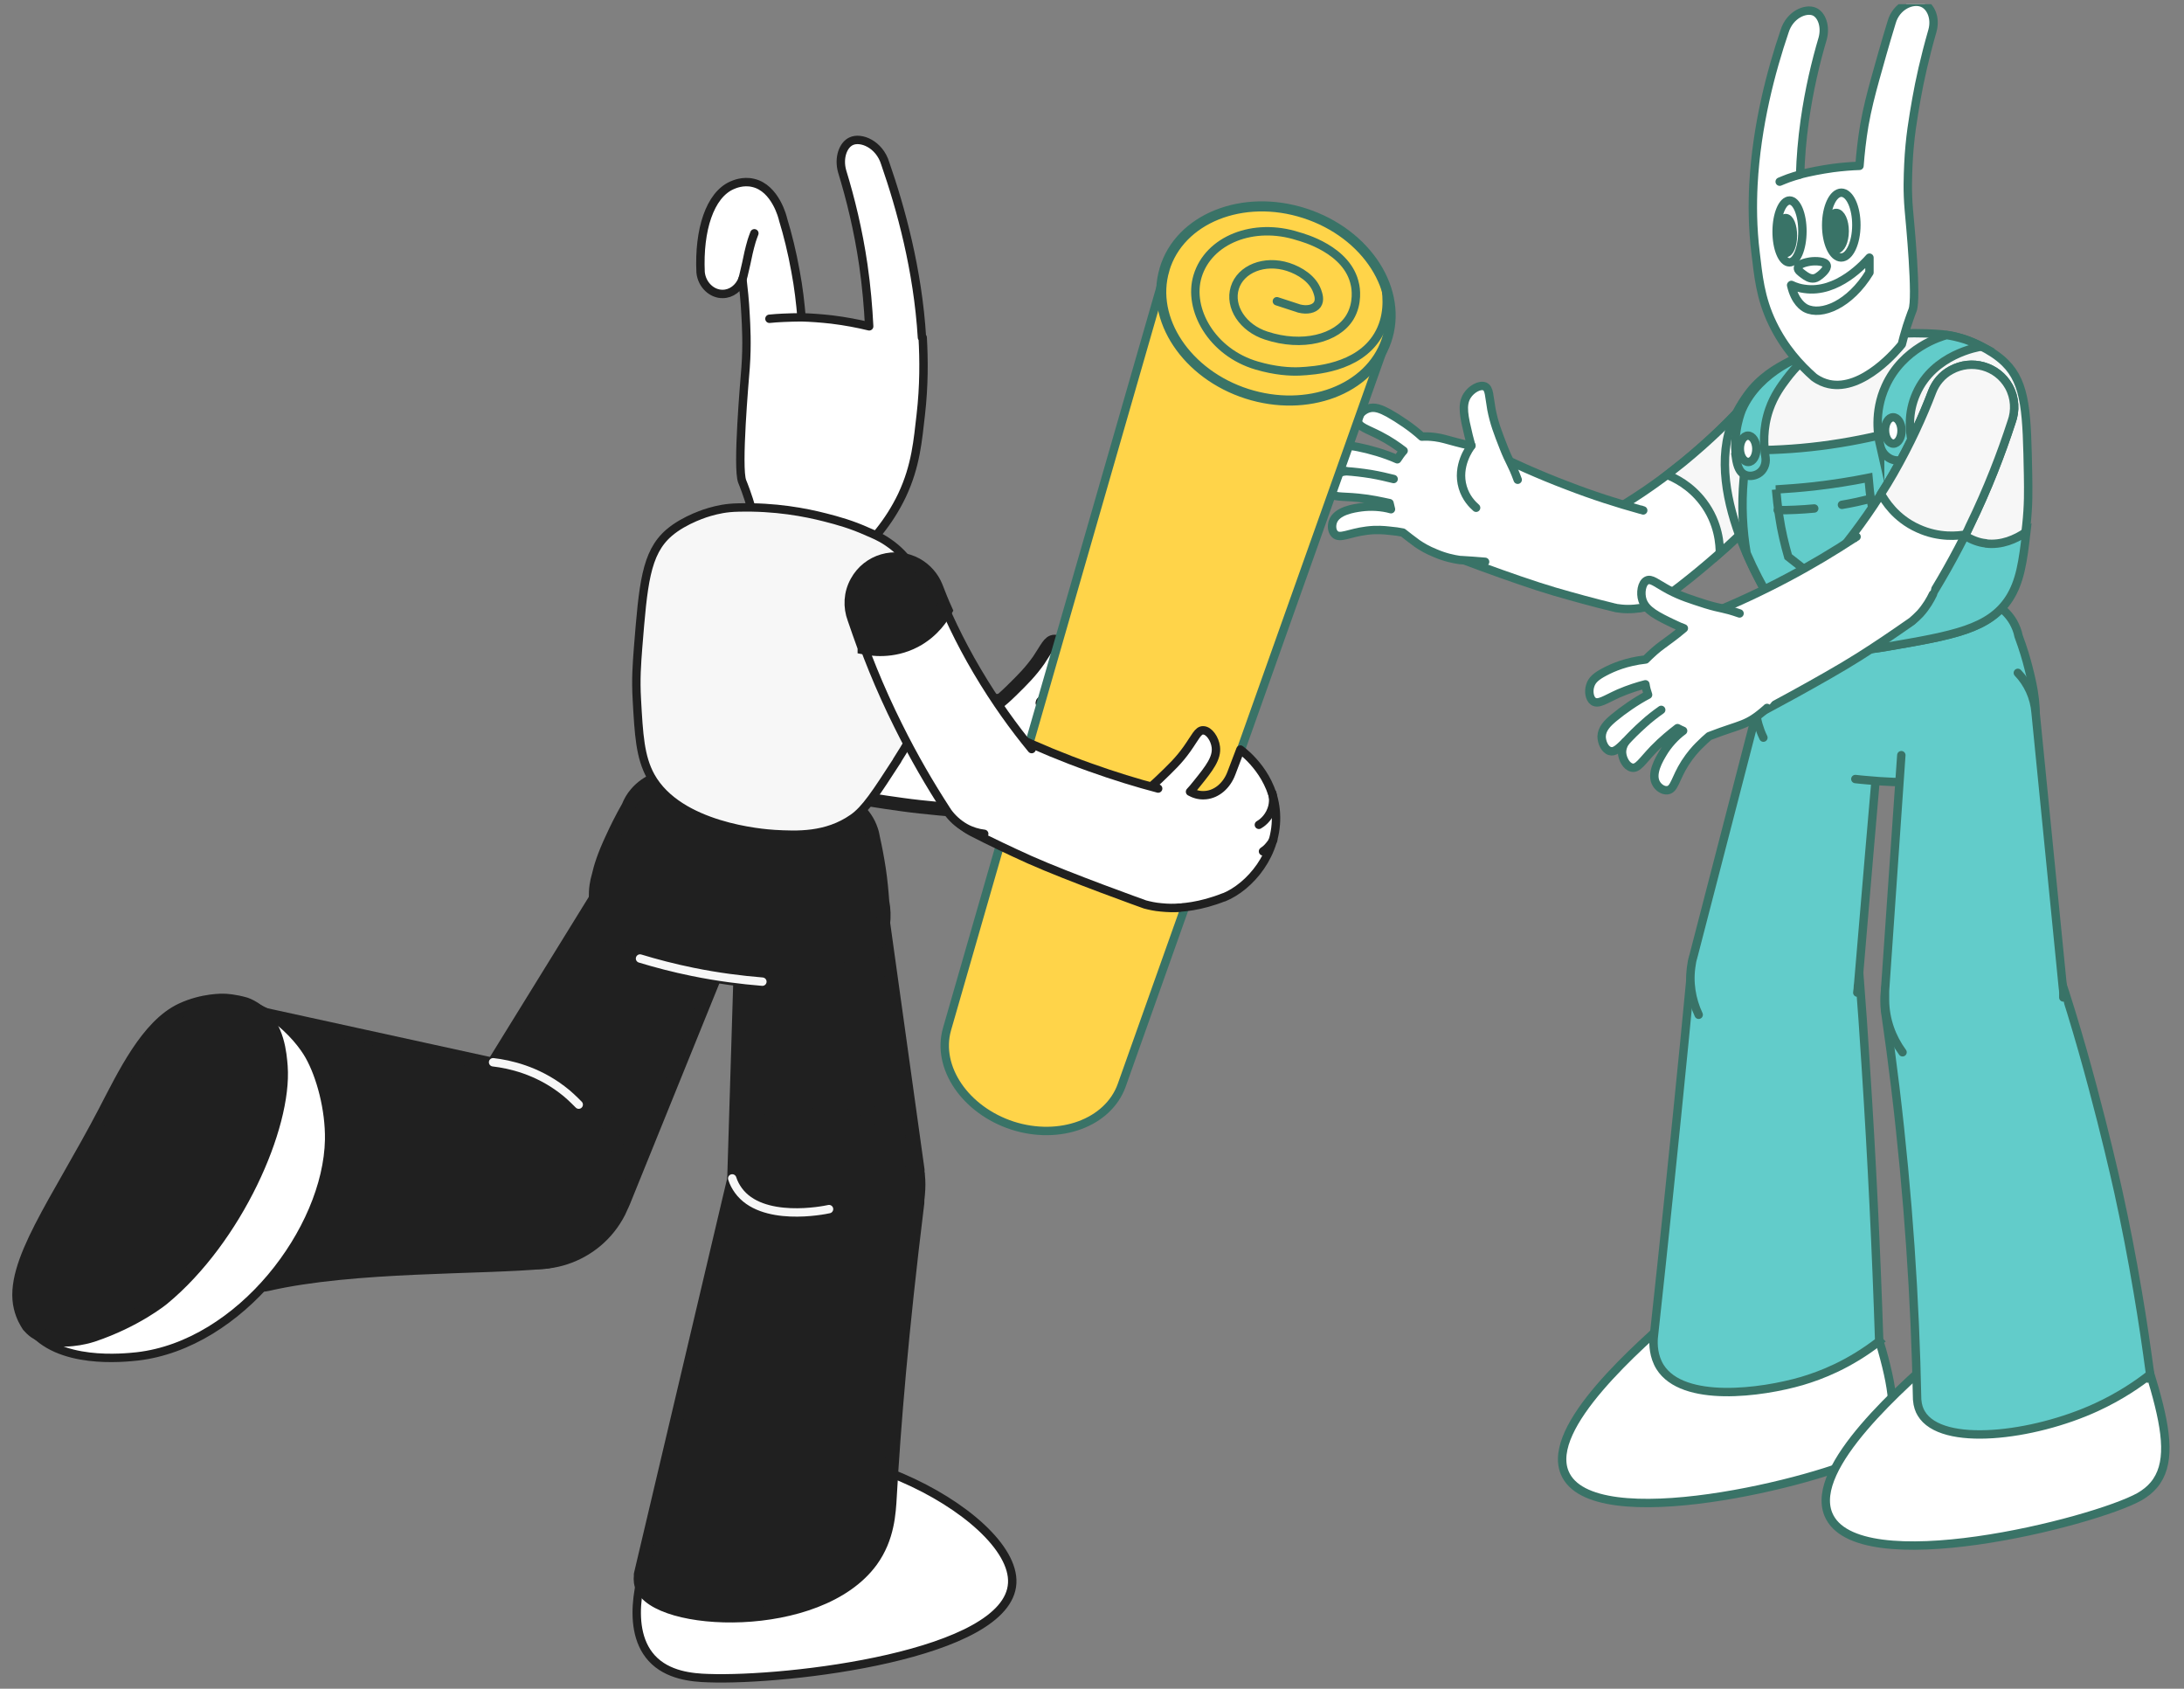 <svg width="260" height="201" viewBox="0 0 260 201" fill="none" xmlns="http://www.w3.org/2000/svg">
<rect x="0" y="0" width="260" height="201" fill="#808080" stroke="none"/>
<g clip-path="url(#clip0_3328_3603)">
<path d="M84.708 175.188C79.756 178.29 77.41 184.435 77.265 184.812C76.773 186.116 74.051 193.478 77.584 197.362C79.466 199.42 82.391 199.681 84.302 199.739C93.685 200.087 120.038 197.014 120.501 188.435C120.965 180.116 96.784 167.623 84.708 175.159V175.188Z" fill="white" stroke="#202020" stroke-miterlimit="10"/>
<path d="M54.33 133.739C54.445 133.536 54.561 133.333 54.706 133.159C60.672 123.507 66.637 113.855 72.574 104.232C74.717 100.58 79.379 99.188 83.202 101.13C87.082 103.101 88.704 107.768 86.909 111.681C82.652 122.174 78.395 132.667 74.167 143.159C74.167 143.217 74.109 143.275 74.08 143.333C74.051 143.42 74.022 143.507 73.964 143.594C73.877 143.797 73.79 144 73.674 144.232C70.923 149.652 64.292 151.826 58.876 149.072C53.461 146.319 51.289 139.681 54.04 134.261C54.127 134.087 54.214 133.942 54.301 133.768L54.33 133.739Z" fill="#202020"/>
<path d="M85.142 116.145C81.493 125.159 77.845 134.145 74.196 143.159C74.196 143.217 74.138 143.275 74.109 143.333C74.08 143.42 74.051 143.507 73.993 143.594C73.906 143.797 73.819 144 73.703 144.232C70.952 149.652 64.321 151.826 58.905 149.072C53.49 146.319 51.318 139.681 54.069 134.261C54.156 134.087 54.243 133.942 54.33 133.768C54.446 133.565 54.561 133.362 54.706 133.188C60.672 123.536 66.637 113.884 72.574 104.261C73.559 102.609 75.036 101.42 76.715 100.783" fill="#202020"/>
<path d="M85.142 116.145C81.493 125.159 77.845 134.145 74.196 143.159C74.196 143.217 74.138 143.275 74.109 143.333C74.08 143.42 74.051 143.507 73.993 143.594C73.906 143.797 73.819 144 73.703 144.232C70.952 149.652 64.321 151.826 58.905 149.072C53.49 146.319 51.318 139.681 54.069 134.261C54.156 134.087 54.243 133.942 54.33 133.768C54.446 133.565 54.561 133.362 54.706 133.188C60.672 123.536 66.637 113.884 72.574 104.261C73.559 102.609 75.036 101.42 76.715 100.783" stroke="#202020" stroke-width="1.6" stroke-miterlimit="10" stroke-linecap="round"/>
<path d="M28.874 120.174C36.606 121.855 66.956 128.493 67.043 128.522C67.072 128.522 67.1 128.522 67.158 128.551C67.245 128.551 67.332 128.609 67.419 128.638C71.415 130.928 73.877 135.101 73.674 139.449C73.443 144.87 69.128 149.478 65.044 150.203C57.37 150.957 42.138 150.493 31.828 152.87C31.046 153.044 30.438 152.928 29.917 152.667C24.299 149.623 28.324 123.681 28.874 120.174Z" fill="#202020" stroke="#202020" stroke-width="1.6" stroke-miterlimit="10"/>
<path d="M94.785 91.536C94.785 91.536 94.756 91.507 94.728 91.478C94.669 91.42 94.641 91.362 94.583 91.304C92.324 88.696 89.978 85.652 87.661 82.174C84.794 77.913 82.565 73.855 80.769 70.203C80.074 68.899 79.929 67.304 80.508 65.826C81.551 63.13 84.592 61.797 87.285 62.841C88.443 63.304 89.37 64.145 89.949 65.159C91.484 67.971 93.511 71.159 96.118 74.522C98.753 77.913 101.388 80.667 103.763 82.87C105.5 84.58 106.166 87.217 105.24 89.623C103.994 92.841 100.375 94.435 97.16 93.159C96.233 92.783 95.422 92.232 94.785 91.536Z" fill="white" stroke="#202020" stroke-width="1.6" stroke-miterlimit="10"/>
<path d="M80.769 70.232C81.001 70.724 81.261 71.246 81.522 71.768C82.13 71.043 83.578 69.449 86.069 68.55C88.559 67.652 90.702 67.913 91.629 68.087C91.252 67.478 90.963 66.956 90.731 66.608C90.442 66.116 90.181 65.652 89.92 65.188C89.341 64.174 88.443 63.333 87.256 62.869C84.563 61.826 81.522 63.159 80.48 65.855C79.9 67.333 80.045 68.927 80.74 70.232H80.769Z" fill="#202020" stroke="#202020" stroke-width="1.6" stroke-miterlimit="10"/>
<path d="M107.412 95.826C104.834 95.478 102.373 95.072 99.998 94.638C99.911 94.638 99.651 94.58 99.651 94.58C96.639 93.913 94.525 91.13 94.786 87.971C95.075 84.522 98.087 81.971 101.504 82.261C101.591 82.261 101.707 82.261 101.794 82.29H101.852C104.748 82.725 107.904 83.072 111.292 83.275C115.115 83.507 118.648 83.478 121.892 83.333C121.978 83.333 122.558 83.333 122.789 83.333C126.554 83.652 129.392 86.957 129.073 90.725C128.784 94.348 125.685 97.101 122.094 97.043C122.094 97.043 112.567 96.522 107.412 95.797V95.826Z" fill="white"/>
<path d="M101.504 82.232C101.591 82.232 101.707 82.232 101.794 82.261H101.852C104.748 82.696 107.904 83.043 111.293 83.246C115.115 83.478 118.648 83.449 121.892 83.304C121.978 83.304 122.558 83.304 122.789 83.304C126.554 83.623 129.392 86.928 129.074 90.696C128.784 94.319 125.685 97.073 122.094 97.014C122.094 97.014 112.567 96.493 107.412 95.768C104.835 95.42 102.373 95.014 99.998 94.58C99.912 94.58 99.651 94.522 99.651 94.522C99.246 94.406 98.782 94.261 98.319 94.058C97.276 93.623 96.494 93.043 95.944 92.551" stroke="#202020" stroke-width="1.6" stroke-miterlimit="10" stroke-linecap="round"/>
<path d="M131.564 98.493C130.521 97.884 129.624 97.536 129.131 97.362C128.436 97.13 127.857 96.986 127.452 96.87C127.133 96.957 126.815 97.043 126.467 97.102C126.062 97.188 125.685 97.275 125.309 97.362C124.614 97.478 123.803 97.565 122.847 97.536C121.573 97.507 120.472 97.275 119.662 97.043C119.633 97.043 119.575 97.043 119.546 97.014C119.546 97.014 119.546 97.014 119.517 97.014C116.621 96.116 114.565 93.362 114.71 90.174C114.71 89.478 114.854 88.812 115.086 88.203C115.434 87.159 116.042 86.377 117.229 85.13C118.764 83.565 118.967 83.652 120.444 82.203C121.834 80.841 122.731 79.942 123.716 78.551C124.672 77.13 124.961 76.319 125.598 76.319C126.293 76.319 127.017 77.304 127.133 78.261C127.336 79.594 126.38 80.812 124.99 82.638C124.643 83.073 124.353 83.42 124.179 83.652C124.961 83.826 125.598 83.942 126.033 84.029C127.307 84.261 127.828 84.261 128.697 84.551C129.363 84.754 129.855 84.986 130.203 85.159C131.767 84.638 133.736 84.319 135.155 84.203C136.168 84.116 137.066 84.145 137.703 84.754C138.196 85.246 138.514 86.087 138.225 86.638C137.877 87.275 136.806 87.073 134.981 87.188C133.62 87.275 132.491 87.478 131.564 87.681C131.68 88.087 131.796 88.522 131.853 88.957C133.533 88.957 135.502 89.246 136.892 89.565C137.935 89.797 138.862 90.116 139.296 90.928C139.644 91.565 139.701 92.551 139.209 92.986C138.775 93.391 138.138 93.188 137.037 92.87C137.529 93.159 137.848 93.507 137.993 93.913C138.282 94.609 138.253 95.623 137.761 96.058C137.153 96.551 136.284 95.942 134.315 95.246C132.809 94.725 131.506 94.464 130.521 94.261C130.377 94.464 130.203 94.667 130.058 94.87C131.216 95.043 132.52 95.565 133.475 96.174C134.199 96.638 136.11 97.797 135.937 99.246C135.879 99.71 135.618 100.319 135.097 100.522C134.257 100.841 133.591 99.681 131.651 98.522L131.564 98.493Z" fill="white"/>
<path d="M136.921 92.87C136.024 92.522 135.039 92.203 133.939 91.913C132.954 91.652 132.027 91.478 131.158 91.333" fill="white"/>
<path d="M136.921 92.87C136.024 92.522 135.039 92.203 133.939 91.913C132.954 91.652 132.027 91.478 131.158 91.333" stroke="#202020" stroke-width="1.6" stroke-linecap="round" stroke-linejoin="round"/>
<path d="M124.092 83.652C124.179 83.971 124.758 86.696 122.963 88.783C122.065 89.826 120.994 90.232 120.415 90.406" stroke="#202020" stroke-width="1.6" stroke-linecap="round" stroke-linejoin="round"/>
<path d="M117.171 85.159C118.706 83.594 118.909 83.681 120.386 82.232C121.776 80.87 122.674 79.971 123.658 78.58C124.614 77.159 124.903 76.348 125.54 76.348C126.235 76.348 126.959 77.333 127.075 78.29C127.278 79.623 126.322 80.841 124.932 82.667C124.585 83.101 124.295 83.449 124.121 83.681C124.903 83.855 125.54 83.971 125.975 84.058C127.249 84.29 127.77 84.29 128.639 84.58C129.305 84.783 129.797 85.014 130.145 85.188C131.709 84.667 133.678 84.348 135.097 84.232C136.111 84.145 137.008 84.174 137.645 84.783C138.138 85.275 138.456 86.116 138.167 86.667C137.819 87.304 136.748 87.101 134.923 87.217C133.562 87.304 132.433 87.507 131.506 87.71C131.622 88.116 131.738 88.551 131.796 88.986C133.475 88.986 135.445 89.275 136.835 89.594C137.877 89.826 138.804 90.145 139.238 90.957C139.586 91.594 139.644 92.58 139.151 93.014C138.717 93.42 138.08 93.217 136.979 92.898C137.472 93.188 137.79 93.536 137.935 93.942C138.225 94.638 138.196 95.652 137.703 96.087C137.095 96.58 136.226 95.971 134.257 95.275C132.751 94.754 131.448 94.493 130.464 94.29C130.319 94.493 130.145 94.696 130 94.898C131.159 95.072 132.462 95.594 133.417 96.203C134.141 96.667 136.053 97.826 135.879 99.275C135.821 99.739 135.56 100.348 135.039 100.551C134.199 100.87 133.533 99.71 131.593 98.551C130.55 97.942 129.653 97.594 129.16 97.42C128.465 97.188 127.886 97.043 127.481 96.927C127.162 97.014 126.844 97.101 126.496 97.159C126.091 97.246 125.714 97.333 125.338 97.42C124.643 97.536 123.832 97.623 122.876 97.594C121.602 97.565 120.502 97.333 119.691 97.101C119.662 97.101 119.604 97.101 119.575 97.072C119.575 97.072 119.575 97.072 119.546 97.072C118.648 96.725 117.721 96.406 116.824 96.058" stroke="#202020" stroke-width="1.6" stroke-linecap="round" stroke-linejoin="round"/>
<path d="M109.757 40.174C109.265 32.116 107.238 24.783 105.385 19.449C104.69 17.16 102.489 16.261 101.33 16.812C100.375 17.246 99.796 18.783 100.259 20.406C101.243 23.623 102.17 27.362 102.778 31.536C103.155 34.145 103.357 36.58 103.473 38.841C102.17 38.522 100.664 38.232 99.014 38.029C97.71 37.884 96.523 37.797 95.423 37.768C95.278 36.087 95.075 34.232 94.699 32.261C94.293 30 93.772 27.913 93.222 26.116C93.193 25.942 92.324 22.377 89.66 21.768C88.443 21.478 87.401 21.942 87.14 22.058C84.505 23.217 83.173 27.362 83.404 32.406C83.549 33.913 84.766 35.015 86.04 34.986C87.053 34.986 87.98 34.29 88.385 33.246C88.501 34.232 88.675 35.739 88.762 37.565C88.82 38.638 88.965 40.986 88.762 43.739C88.646 45.246 87.719 55.681 88.356 57.304C88.356 57.304 88.443 57.507 88.53 57.739C88.675 58.116 88.907 58.725 89.138 59.449C89.486 60.522 89.718 61.391 89.862 61.913C90.384 62.551 95.191 68.261 99.796 67.189C100.375 67.043 101.07 66.783 101.823 66.261C103.676 64.609 105.819 62.232 107.383 58.957C109.062 55.391 109.265 52.319 109.613 49.391C110.018 45.884 109.989 42.812 109.844 40.174H109.757Z" fill="white" stroke="#202020" stroke-linejoin="round"/>
<path d="M91.6 37.942C92.121 37.884 92.672 37.855 93.222 37.826C93.975 37.797 94.699 37.768 95.394 37.768" stroke="#202020" stroke-miterlimit="10" stroke-linecap="round"/>
<path d="M88.385 33.246C88.443 33.015 88.559 32.667 88.646 32.203C88.965 30.899 89.023 30.377 89.283 29.391C89.37 29.015 89.544 28.435 89.805 27.768" stroke="#202020" stroke-miterlimit="10" stroke-linecap="round"/>
<path d="M87.372 141.015C87.372 140.783 87.372 140.551 87.372 140.319C87.72 128.986 88.067 117.652 88.415 106.319C88.444 102.087 91.774 98.551 96.089 98.319C100.433 98.087 104.168 101.304 104.574 105.594C106.138 116.812 107.701 128.029 109.265 139.246C109.265 139.304 109.265 139.362 109.265 139.449C109.265 139.536 109.265 139.623 109.294 139.71C109.294 139.942 109.352 140.174 109.352 140.406C109.671 146.493 105.008 151.681 98.956 152C92.874 152.319 87.691 147.652 87.372 141.594C87.372 141.42 87.372 141.217 87.372 141.044V141.015Z" fill="#202020" stroke="#202020" stroke-width="1.6" stroke-miterlimit="10"/>
<path d="M70.981 105.391C71.039 104.986 71.126 104.58 71.242 104.203C71.473 103.188 71.879 101.826 72.892 99.681C73.356 98.667 73.964 97.42 74.775 96C75.006 95.42 75.325 94.87 75.73 94.406C76.976 92.957 78.887 92.145 80.914 92.406L99.043 94.87C101.301 95.188 103.068 96.754 103.734 98.783C103.85 99.102 103.908 99.42 103.966 99.739C104.226 100.899 104.458 102.116 104.661 103.449C104.863 104.812 104.979 106.087 105.066 107.304C105.24 108.174 105.269 109.101 105.153 110.029C104.603 113.971 101.33 116.87 97.479 117.044C97.479 117.044 97.421 117.044 97.392 117.044C97.276 117.044 97.16 117.044 97.015 117.044C94.438 117.072 91.571 116.957 88.472 116.609C84.013 116.116 80.074 115.217 76.802 114.261C76.744 114.261 76.657 114.232 76.599 114.203C76.599 114.203 76.541 114.203 76.512 114.203C72.834 113.044 70.402 109.362 70.952 105.391H70.981Z" fill="#202020"/>
<path d="M91.513 116.898C90.528 116.84 89.544 116.753 88.501 116.637C84.041 116.145 80.103 115.246 76.831 114.29C76.773 114.29 76.686 114.261 76.628 114.232C76.628 114.232 76.57 114.232 76.541 114.232C72.863 113.072 70.431 109.391 70.981 105.42C71.039 105.014 71.126 104.608 71.242 104.232C71.473 103.217 71.879 101.855 72.892 99.71C73.356 98.695 73.964 97.449 74.775 96.029C75.006 95.449 75.325 94.898 75.73 94.434C76.975 92.985 78.887 92.174 80.914 92.434L99.042 94.898C101.301 95.217 103.068 96.782 103.734 98.811C103.85 99.13 103.908 99.449 103.965 99.768C104.226 100.927 104.458 102.145 104.661 103.478C104.863 104.84 104.979 106.116 105.066 107.333C105.24 108.203 105.269 109.13 105.153 110.058C104.95 111.478 104.4 112.782 103.589 113.826" fill="#202020"/>
<path d="M91.513 116.898C90.528 116.84 89.544 116.753 88.501 116.637C84.041 116.145 80.103 115.246 76.831 114.29C76.773 114.29 76.686 114.261 76.628 114.232C76.628 114.232 76.57 114.232 76.541 114.232C72.863 113.072 70.431 109.391 70.981 105.42C71.039 105.014 71.126 104.608 71.242 104.232C71.473 103.217 71.879 101.855 72.892 99.71C73.356 98.695 73.964 97.449 74.775 96.029C75.006 95.449 75.325 94.898 75.73 94.434C76.975 92.985 78.887 92.174 80.914 92.434L99.042 94.898C101.301 95.217 103.068 96.782 103.734 98.811C103.85 99.13 103.908 99.449 103.965 99.768C104.226 100.927 104.458 102.145 104.661 103.478C104.863 104.84 104.979 106.116 105.066 107.333C105.24 108.203 105.269 109.13 105.153 110.058C104.95 111.478 104.4 112.782 103.589 113.826" stroke="#202020" stroke-width="1.6" stroke-miterlimit="10" stroke-linecap="round"/>
<path d="M106.804 90.493C109.092 86.928 109.902 84.928 110.221 84.116C110.742 82.696 111.35 81.13 111.582 78.928C111.93 75.623 111.263 73.102 111.09 72.522C111.09 72.522 109.989 68.609 107.325 65.884C106.949 65.507 106.398 64.986 105.645 64.493C104.748 63.884 103.937 63.565 103.329 63.304C101.417 62.435 99.738 61.971 98.261 61.594C95.886 60.986 92.324 60.29 87.893 60.406C86.416 60.435 85.432 60.667 84.505 60.928C84.273 60.986 81.522 61.797 79.64 63.42C76.86 65.826 76.57 69.594 75.962 77.102C75.817 79.014 75.672 80.812 75.817 83.275C76.049 87.449 76.194 90.087 77.468 92.406C80.827 98.435 90.818 99.188 92.208 99.275C94.844 99.42 98.377 99.594 101.533 97.391C103.039 96.348 104.284 94.406 106.804 90.522V90.493Z" fill="#F7F7F7" stroke="#202020" stroke-miterlimit="10"/>
<path d="M76.252 187.42C78.221 179.102 82.681 160.174 84.65 151.855C86.214 145.189 87.72 138.87 87.806 138.522C87.806 138.464 87.835 138.435 87.865 138.406C87.893 138.29 87.951 138.174 87.98 138.058C90.007 133.275 94.815 130.435 99.535 130.986C105.124 131.652 109.584 136.957 109.236 143.188C107.325 158.696 106.427 169.855 105.964 178.058C105.848 180.087 105.703 183.044 103.734 185.768C97.45 194.406 78.076 193.507 76.368 188.754C76.165 188.145 76.252 187.623 76.281 187.449L76.252 187.42Z" fill="#202020" stroke="#202020" stroke-width="1.6" stroke-linecap="round" stroke-linejoin="round"/>
<path d="M39.184 135.652C39.242 132.029 38.17 128.058 36.809 125.652C36.259 124.667 34.811 122.638 32.378 120.928C31.538 120.377 30.815 120.058 30.612 119.971C28.672 119.131 26.963 119.044 26.558 119.015C26.558 119.015 24.154 118.928 21.605 120.116C17.493 122.029 14.713 127.942 12.396 132.377C6.865 142.957 1.16 150.435 2.406 155.565C2.724 156.899 3.303 157.681 3.535 158C6.836 162.522 14.858 161.594 16.306 161.449C28.585 160.058 38.981 146.377 39.184 135.652Z" fill="white" stroke="#202020" stroke-miterlimit="10"/>
<path d="M4.143 158.493C4.143 158.493 4.925 159.073 5.997 159.304C8.313 159.855 11.036 158.928 11.036 158.928C16.219 157.189 19.376 154.58 19.376 154.58C28.093 147.391 33.971 134.087 33.45 126.928C33.334 125.507 33.102 122.203 30.728 120.348C30.12 119.884 29.569 119.623 29.222 119.507C27.919 119.131 26.905 119.073 26.587 119.073C26.587 119.073 24.183 118.986 21.635 120.174C17.522 122.087 14.742 128 12.425 132.435C6.894 143.015 1.189 150.493 2.435 155.623C2.695 156.696 3.13 157.391 3.39 157.797C3.564 158 3.825 158.261 4.172 158.522L4.143 158.493Z" fill="#202020" stroke="#202020" stroke-width="1.6" stroke-miterlimit="10"/>
<path d="M58.702 126.435C60.701 126.667 63.886 127.391 66.898 129.681C67.68 130.261 68.317 130.899 68.896 131.478" stroke="#F7F7F7" stroke-linecap="round" stroke-linejoin="round"/>
<path d="M87.169 140.261C87.343 140.812 87.604 141.275 87.893 141.681C90.674 145.536 98.058 144.058 98.695 143.913" stroke="#F7F7F7" stroke-linecap="round" stroke-linejoin="round"/>
<path d="M90.76 116.841C88.27 116.638 85.461 116.29 82.478 115.681C80.19 115.217 78.105 114.667 76.194 114.087" stroke="#F7F7F7" stroke-miterlimit="10" stroke-linecap="round"/>
<path d="M186.268 175.275C184.038 169.826 194.84 160.406 200.313 155.623C206.8 149.942 213.142 146.58 217.37 144.667C220.961 151.188 222.93 156.783 224.06 160.725C225.537 165.971 225.913 169.594 223.973 171.913C223.538 172.464 222.988 172.899 222.322 173.246C217.023 176.203 189.482 183.13 186.268 175.275Z" fill="white" stroke="#397367" stroke-linejoin="round"/>
<path d="M223.712 159.594C223.365 148.927 222.843 138.058 222.119 126.985C221.888 123.246 221.627 119.565 221.338 115.884C221.338 115.855 221.338 115.797 221.338 115.768C221.338 115.652 221.338 115.536 221.309 115.449C220.758 110.985 217.254 107.275 212.592 106.696C207.09 106 202.051 109.913 201.356 115.42C201.356 115.623 201.327 115.826 201.298 116C201.037 118.696 200.776 121.391 200.516 124.087C199.357 135.826 198.141 147.536 196.867 159.246C196.809 160.029 196.838 161.42 197.62 162.696C200.342 167.043 209.725 165.768 214.503 164.377C216.762 163.71 220.121 162.435 223.741 159.623L223.712 159.594Z" fill="#62CCCA" stroke="#397367" stroke-miterlimit="10"/>
<path d="M221.164 117.652C221.164 117.449 221.193 117.246 221.222 117.014C222.091 106.754 222.959 96.493 223.857 86.232C224.263 82.406 221.627 78.87 217.776 78.203C213.895 77.536 210.188 80.058 209.349 83.884C206.771 93.826 204.194 103.797 201.616 113.739C201.616 113.797 201.587 113.855 201.559 113.913C201.559 114 201.53 114.087 201.501 114.145C201.443 114.348 201.414 114.551 201.385 114.754C200.458 120.203 204.107 125.391 209.551 126.319C214.996 127.246 220.179 123.594 221.106 118.145C221.106 117.971 221.164 117.826 221.164 117.652Z" fill="#62CCCA"/>
<path d="M221.106 118.145C221.106 117.971 221.164 117.826 221.164 117.652C221.164 117.449 221.193 117.246 221.222 117.014C222.09 106.754 222.959 96.493 223.857 86.232C224.262 82.406 221.627 78.87 217.776 78.203C213.895 77.536 210.188 80.058 209.348 83.884C206.771 93.826 204.194 103.797 201.616 113.739C201.616 113.797 201.587 113.855 201.558 113.913C201.558 114 201.529 114.087 201.5 114.145C201.443 114.348 201.414 114.551 201.385 114.754C201.008 116.899 201.385 118.985 202.224 120.783" stroke="#397367" stroke-linecap="round" stroke-linejoin="round"/>
<path d="M217.66 180.232C215.372 174.609 226.463 164.957 232.081 160.058C238.771 154.232 245.258 150.783 249.631 148.783C253.337 155.478 255.336 161.217 256.494 165.275C258.029 170.667 258.405 174.377 256.407 176.754C255.944 177.304 255.394 177.739 254.699 178.145C249.254 181.188 220.961 188.319 217.66 180.232Z" fill="white" stroke="#397367" stroke-linejoin="round"/>
<path d="M197.909 71.333C197.909 71.333 197.938 71.304 197.967 71.275C198.025 71.246 198.083 71.188 198.141 71.159C200.834 69.188 203.701 66.841 206.655 64.087C210.275 60.725 213.287 57.391 215.748 54.319C216.704 53.246 217.167 51.768 216.964 50.261C216.559 47.507 214.011 45.565 211.231 45.971C210.043 46.145 209.001 46.725 208.219 47.565C206.163 49.884 203.556 52.435 200.4 55.014C197.185 57.623 194.116 59.623 191.393 61.188C189.395 62.406 188.179 64.754 188.555 67.217C189.019 70.522 192.088 72.783 195.361 72.319C196.317 72.174 197.185 71.826 197.938 71.304L197.909 71.333Z" fill="white" stroke="#397367" stroke-miterlimit="10"/>
<path d="M216.935 50.261C216.53 47.507 213.982 45.565 211.202 45.971C210.014 46.145 208.972 46.725 208.19 47.565C206.134 49.884 203.527 52.435 200.371 55.014C199.734 55.536 199.068 56.029 198.459 56.522C199.328 56.87 201.211 57.739 202.745 59.768C204.657 62.29 204.744 64.927 204.744 65.826C205.381 65.275 206.018 64.696 206.655 64.087C210.275 60.725 213.287 57.391 215.748 54.319C216.704 53.246 217.167 51.768 216.964 50.261H216.935Z" fill="#F7F7F7" stroke="#397367" stroke-miterlimit="10"/>
<path d="M185.08 70.376C187.484 71.072 189.801 71.71 192.088 72.26C192.175 72.26 192.436 72.347 192.436 72.347C195.332 72.956 198.315 71.333 199.328 68.463C200.429 65.333 198.807 61.884 195.65 60.782C195.564 60.753 195.477 60.724 195.39 60.695H195.332C192.61 59.942 189.685 59.014 186.615 57.826C183.169 56.521 180.041 55.101 177.261 53.71C177.203 53.681 176.653 53.449 176.45 53.362C173.004 52.145 169.211 53.942 167.994 57.391C166.807 60.724 168.458 64.347 171.643 65.71C171.643 65.71 180.244 69.014 185.08 70.434V70.376Z" fill="white"/>
<path d="M195.622 60.754C195.535 60.725 195.448 60.696 195.361 60.667H195.303C192.581 59.913 189.656 58.986 186.586 57.797C183.14 56.493 180.013 55.072 177.232 53.681C177.175 53.652 176.624 53.42 176.422 53.333C172.975 52.116 169.182 53.913 167.966 57.362C166.778 60.696 168.429 64.319 171.614 65.681C171.614 65.681 180.215 68.986 185.051 70.406C187.455 71.101 189.772 71.739 192.06 72.29C192.147 72.29 192.407 72.377 192.407 72.377C192.813 72.435 193.276 72.493 193.768 72.493C194.869 72.493 195.795 72.319 196.461 72.116" stroke="#397367" stroke-miterlimit="10" stroke-linecap="round"/>
<path d="M162.752 63.159C163.911 63.014 164.837 63.101 165.359 63.159C166.054 63.217 166.633 63.304 167.038 63.391C167.299 63.594 167.56 63.797 167.82 64C168.139 64.231 168.428 64.463 168.747 64.695C169.297 65.072 169.992 65.478 170.861 65.826C171.99 66.318 173.033 66.55 173.873 66.666C173.902 66.666 173.931 66.666 173.988 66.666C173.988 66.666 173.988 66.666 174.017 66.666C176.913 67.014 179.809 65.391 180.968 62.55C181.228 61.942 181.373 61.304 181.431 60.666C181.518 59.594 181.315 58.695 180.736 57.13C180.012 55.159 179.78 55.13 179.056 53.275C178.361 51.507 177.927 50.376 177.608 48.753C177.319 47.13 177.377 46.289 176.826 46.029C176.218 45.768 175.205 46.347 174.712 47.13C174.017 48.231 174.365 49.681 174.886 51.855C175.002 52.376 175.147 52.782 175.205 53.072C174.452 52.927 173.844 52.782 173.438 52.666C172.222 52.347 171.759 52.173 170.89 52.057C170.224 51.971 169.674 51.971 169.326 52C168.168 50.927 166.546 49.855 165.359 49.188C164.49 48.724 163.708 48.376 162.897 48.666C162.26 48.898 161.652 49.507 161.71 50.115C161.768 50.84 162.781 51.072 164.345 51.884C165.532 52.492 166.43 53.13 167.154 53.681C166.864 54 166.633 54.347 166.401 54.695C164.924 54.029 163.071 53.507 161.739 53.246C160.725 53.043 159.798 52.956 159.074 53.507C158.524 53.942 158.09 54.782 158.322 55.362C158.524 55.884 159.19 55.971 160.291 56.115C159.741 56.173 159.335 56.347 159.017 56.637C158.466 57.13 158.09 58.029 158.379 58.608C158.698 59.275 159.741 59.072 161.739 59.275C163.274 59.42 164.519 59.71 165.474 59.913C165.532 60.145 165.59 60.405 165.648 60.637C164.548 60.318 163.216 60.26 162.115 60.405C161.275 60.521 159.161 60.811 158.727 62.145C158.582 62.579 158.582 63.217 158.959 63.594C159.567 64.203 160.638 63.449 162.781 63.188L162.752 63.159Z" fill="white"/>
<path d="M160.233 56.087C161.16 56.145 162.145 56.261 163.245 56.435C164.23 56.608 165.099 56.811 165.909 57.014" fill="white"/>
<path d="M160.233 56.087C161.16 56.145 162.145 56.261 163.245 56.435C164.23 56.608 165.099 56.811 165.909 57.014" stroke="#397367" stroke-linecap="round" stroke-linejoin="round"/>
<path d="M175.176 53.043C174.974 53.304 173.381 55.449 174.134 58C174.51 59.275 175.292 60.058 175.727 60.435" stroke="#397367" stroke-linecap="round" stroke-linejoin="round"/>
<path d="M180.679 57.101C179.955 55.13 179.723 55.101 178.999 53.246C178.304 51.478 177.87 50.348 177.551 48.724C177.261 47.101 177.319 46.261 176.769 46C176.161 45.739 175.147 46.319 174.655 47.101C173.96 48.203 174.308 49.652 174.829 51.826C174.945 52.348 175.089 52.754 175.147 53.043C174.394 52.898 173.786 52.754 173.381 52.638C172.165 52.319 171.701 52.145 170.832 52.029C170.166 51.942 169.616 51.942 169.269 51.971C168.11 50.898 166.489 49.826 165.301 49.159C164.432 48.696 163.651 48.348 162.84 48.638C162.203 48.869 161.594 49.478 161.652 50.087C161.71 50.812 162.724 51.043 164.288 51.855C165.475 52.464 166.373 53.101 167.097 53.652C166.807 53.971 166.575 54.319 166.344 54.666C164.867 54 163.013 53.478 161.681 53.217C160.668 53.014 159.741 52.927 159.017 53.478C158.467 53.913 158.032 54.754 158.264 55.333C158.467 55.855 159.133 55.942 160.233 56.087C159.683 56.145 159.278 56.319 158.959 56.609C158.409 57.101 158.032 58 158.322 58.58C158.641 59.246 159.683 59.043 161.681 59.246C163.216 59.391 164.461 59.681 165.417 59.884C165.475 60.116 165.533 60.377 165.591 60.609C164.49 60.29 163.158 60.232 162.058 60.377C161.218 60.493 159.104 60.782 158.67 62.116C158.525 62.551 158.525 63.188 158.901 63.565C159.509 64.174 160.581 63.42 162.724 63.159C163.882 63.014 164.809 63.101 165.33 63.159C166.025 63.217 166.604 63.304 167.01 63.391C167.27 63.594 167.531 63.797 167.792 64C168.11 64.232 168.4 64.464 168.718 64.695C169.269 65.072 169.964 65.478 170.832 65.826C171.962 66.319 173.004 66.551 173.844 66.666C173.873 66.666 173.902 66.666 173.96 66.666C173.96 66.666 173.96 66.666 173.989 66.666C174.916 66.725 175.842 66.782 176.798 66.869" stroke="#397367" stroke-linecap="round" stroke-linejoin="round"/>
<path d="M242.333 85.246C242.333 84.841 242.333 84.464 242.304 84.058C242.246 83.043 242.072 81.71 241.493 79.478C241.232 78.435 240.856 77.159 240.306 75.681C240.19 75.072 239.958 74.522 239.668 74C238.742 72.406 237.062 71.304 235.093 71.246L217.428 70.522C215.227 70.435 213.287 71.623 212.302 73.449C212.157 73.739 212.012 74.029 211.925 74.319C211.491 75.362 211.057 76.522 210.651 77.739C210.246 78.986 209.898 80.203 209.638 81.333C209.319 82.145 209.145 82.986 209.087 83.913C208.943 87.739 211.578 91.043 215.198 91.855C215.198 91.855 215.256 91.855 215.285 91.855C215.401 91.855 215.516 91.913 215.632 91.913C218.065 92.377 220.816 92.754 223.828 92.957C228.143 93.246 232.023 93.043 235.325 92.696C235.383 92.696 235.469 92.696 235.527 92.696C235.527 92.696 235.585 92.696 235.614 92.696C239.321 92.203 242.217 89.101 242.391 85.246H242.333Z" fill="#62CCCA"/>
<path d="M220.874 92.724C221.801 92.84 222.786 92.898 223.77 92.985C228.085 93.275 231.966 93.072 235.267 92.724C235.325 92.724 235.412 92.724 235.47 92.724C235.47 92.724 235.528 92.724 235.557 92.724C239.263 92.231 242.159 89.13 242.333 85.275C242.333 84.869 242.333 84.492 242.304 84.087C242.246 83.072 242.072 81.739 241.493 79.507C241.233 78.463 240.856 77.188 240.306 75.71C240.19 75.101 239.958 74.55 239.669 74.029C238.742 72.434 237.062 71.333 235.093 71.275L217.428 70.55C215.227 70.463 213.287 71.652 212.302 73.478C212.157 73.768 212.013 74.058 211.926 74.347C211.491 75.391 211.057 76.55 210.652 77.768C210.246 79.014 209.899 80.231 209.638 81.362C209.551 81.652 209.464 82.087 209.348 82.637C209.204 83.333 209.117 83.681 209.088 83.942C208.972 84.956 209.204 85.768 209.348 86.29C209.464 86.666 209.638 87.217 209.928 87.797" stroke="#397367" stroke-miterlimit="10" stroke-linecap="round"/>
<path d="M212.534 74.116C210.97 72.058 202.485 58.928 206.337 49.942C207.234 47.855 208.595 46.29 208.595 46.29C210.246 44.406 212.013 43.536 213.576 42.725C216.328 41.246 218.702 40.782 220.845 40.348C223.162 39.884 226.637 39.449 230.894 39.768C232.313 39.884 233.24 40.145 234.138 40.464C234.34 40.551 236.976 41.478 238.684 43.159C241.233 45.652 241.291 49.275 241.435 56.551C241.464 58.406 241.493 60.145 241.233 62.522C240.769 66.551 240.509 69.072 239.119 71.217C236.773 74.898 232.487 75.623 224.523 76.985C219.629 77.826 216.936 77.507 214.735 76.145C213.721 75.507 212.997 74.841 212.476 74.116H212.534Z" fill="#F7F7F7" stroke="#397367" stroke-miterlimit="10"/>
<path d="M236.396 64.666C235.586 64.58 234.775 64.29 233.877 63.739C229.099 60.869 226.174 53.594 225.363 51.42C222.872 52.058 219.977 52.666 216.762 53.072C213.577 53.478 210.652 53.594 208.074 53.594C207.843 54.696 207.669 55.826 207.582 57.014C207.292 60.174 207.466 63.13 207.93 65.855C209.696 69.942 211.839 73.188 212.563 74.116C213.113 74.811 213.837 75.507 214.822 76.145C217.023 77.507 219.716 77.826 224.61 76.985C232.545 75.623 236.86 74.869 239.206 71.217C240.48 69.217 240.827 66.869 241.233 63.304C239.93 64.203 238.279 64.898 236.454 64.695L236.396 64.666Z" fill="#62CCCA" stroke="#397367" stroke-miterlimit="10"/>
<path d="M223.828 52.986C223.886 53.362 224.06 53.71 224.262 53.971C224.668 54.493 225.508 55.014 226.376 54.725C227.216 54.435 227.766 53.449 227.564 52.406C227.361 51.42 227.071 49.188 228.143 46.812C230.199 42.174 235.499 41.304 235.904 41.246C235.354 40.956 234.717 40.667 233.964 40.406C233.124 40.145 232.371 39.971 231.734 39.884C231.068 40.058 226.521 41.391 224.465 45.971C223.046 49.101 223.596 52 223.828 53.014V52.986Z" fill="#62CCCA" stroke="#397367" stroke-miterlimit="10"/>
<path d="M225.414 52.801C225.958 52.792 226.387 52.084 226.374 51.22C226.36 50.356 225.909 49.662 225.365 49.671C224.821 49.679 224.391 50.387 224.405 51.251C224.419 52.115 224.87 52.809 225.414 52.801Z" fill="white" stroke="#397367" stroke-miterlimit="10"/>
<path d="M206.655 54.435C206.829 55.623 207.148 56.203 207.64 56.464C208.161 56.754 208.827 56.667 209.319 56.377C209.957 56 210.275 55.246 210.188 54.493C209.957 53.072 209.841 50.985 210.623 48.725C211.202 47.072 212.042 45.942 212.65 45.13C213.75 43.652 214.909 42.609 215.777 41.913C214.822 42.203 209.464 44.029 207.379 48.754C207.379 48.754 206.25 51.362 206.684 54.435H206.655Z" fill="#62CCCA" stroke="#397367" stroke-miterlimit="10"/>
<path d="M208.132 54.985C208.676 54.977 209.106 54.269 209.092 53.405C209.079 52.54 208.627 51.847 208.083 51.855C207.54 51.864 207.11 52.571 207.123 53.436C207.137 54.3 207.589 54.994 208.132 54.985Z" fill="white" stroke="#397367" stroke-miterlimit="10"/>
<path d="M211.405 58.261C212.853 58.174 214.358 58.058 215.951 57.884C218.239 57.623 220.411 57.275 222.438 56.87C222.525 57.913 222.641 59.043 222.843 60.203C223.162 62.174 223.567 63.942 224.031 65.507C222.235 67.275 220.469 69.043 218.673 70.811C216.733 69.304 214.822 67.768 212.881 66.261C212.476 64.841 212.071 63.217 211.81 61.42C211.636 60.319 211.52 59.246 211.434 58.261H211.405Z" fill="#62CCCA" stroke="#397367" stroke-miterlimit="10"/>
<path d="M219.281 60.087C220.498 59.884 221.656 59.623 222.699 59.362L219.281 60.087Z" fill="white"/>
<path d="M219.281 60.087C220.498 59.884 221.656 59.623 222.699 59.362" stroke="#397367" stroke-linecap="round" stroke-linejoin="round"/>
<path d="M211.636 60.725C212.968 60.725 214.445 60.667 215.98 60.522L211.636 60.725Z" fill="white"/>
<path d="M211.636 60.725C212.968 60.725 214.445 60.667 215.98 60.522" stroke="#397367" stroke-linecap="round" stroke-linejoin="round"/>
<path d="M255.973 163.594C255.538 160.406 255.075 157.159 254.496 153.797C253.801 149.652 253.019 145.652 252.179 141.826C252.179 141.826 249.138 127.884 245.113 115.913C245.113 115.884 245.113 115.826 245.084 115.797C245.055 115.681 244.997 115.565 244.968 115.478C243.346 111.014 238.829 108.029 233.877 108.551C228.027 109.159 223.799 114.406 224.407 120.232C224.407 120.435 224.465 120.638 224.494 120.869C224.899 123.652 225.276 126.493 225.623 129.362C227.187 142.348 227.998 154.783 228.23 166.58C228.288 167.333 228.49 167.855 228.722 168.232C231.126 172.29 242.043 170.956 249.544 167.507C252.44 166.174 254.612 164.667 256.002 163.565L255.973 163.594Z" fill="#62CCCA" stroke="#397367" stroke-miterlimit="10"/>
<path d="M208.74 22C209.117 14.899 210.854 8.435 212.447 3.739C213.055 1.739 214.967 0.927 216.009 1.391C216.849 1.768 217.37 3.101 216.994 4.551C216.154 7.391 215.372 10.667 214.851 14.348C214.532 16.638 214.358 18.783 214.3 20.754C215.459 20.464 216.762 20.203 218.21 20C219.339 19.855 220.411 19.768 221.367 19.739C221.482 18.232 221.656 16.609 221.946 14.899C222.293 12.928 222.757 11.159 223.22 9.478C223.741 7.623 224.378 5.304 225.189 2.667C225.739 0.667 227.738 -0.174 228.925 0.377C229.881 0.812 230.46 2.174 230.054 3.652C229.128 6.87 228.519 9.652 228.143 11.797C227.767 13.971 227.332 16.377 227.187 19.565C227.129 21.014 227.043 22.725 227.245 25.015C227.361 26.319 228.259 35.507 227.68 36.928C227.68 36.928 227.622 37.101 227.535 37.304C227.419 37.652 227.216 38.174 227.014 38.812C226.724 39.739 226.521 40.522 226.405 40.986C225.942 41.565 221.772 46.609 217.718 45.71C217.196 45.594 216.588 45.362 215.951 44.898C214.3 43.449 212.418 41.391 211.028 38.522C209.522 35.42 209.319 32.696 209.001 30.116C208.624 27.043 208.624 24.319 208.74 22Z" fill="white" stroke="#397367" stroke-linejoin="round"/>
<path d="M213.258 33.913C213.808 34.174 214.329 34.319 214.793 34.377C218.76 34.986 222.033 31.246 222.554 30.667C222.554 31.246 222.554 31.826 222.554 32.435C220.237 36.232 216.849 37.652 214.967 36.696C214.706 36.551 213.692 35.971 213.229 33.942L213.258 33.913Z" stroke="#397367" stroke-linecap="round" stroke-linejoin="round"/>
<path d="M215.98 33.13C215.459 33.217 215.024 32.898 214.706 32.667C214.358 32.406 213.982 32.145 214.04 31.855C214.098 31.333 215.372 31.159 215.517 31.13C216.154 31.043 217.312 31.072 217.457 31.565C217.602 32 216.849 32.609 216.675 32.754C216.443 32.928 216.27 33.072 215.98 33.13Z" fill="white" stroke="#397367" stroke-miterlimit="10"/>
<path d="M220.995 26.797C221.003 24.668 220.205 22.939 219.213 22.935C218.222 22.932 217.412 24.655 217.404 26.784C217.397 28.913 218.195 30.642 219.186 30.645C220.178 30.649 220.988 28.926 220.995 26.797Z" fill="white" stroke="#397367" stroke-miterlimit="10" stroke-linecap="round"/>
<path d="M219.603 27.521C219.607 26.321 219.157 25.346 218.597 25.344C218.037 25.342 217.58 26.314 217.576 27.514C217.572 28.715 218.022 29.69 218.582 29.692C219.142 29.694 219.599 28.722 219.603 27.521Z" fill="#397367" stroke="#397367" stroke-miterlimit="10" stroke-linecap="round"/>
<path d="M214.574 27.552C214.581 25.519 213.899 23.869 213.052 23.866C212.204 23.863 211.511 25.508 211.504 27.541C211.497 29.574 212.178 31.225 213.026 31.228C213.874 31.231 214.567 29.585 214.574 27.552Z" fill="white" stroke="#397367" stroke-miterlimit="10" stroke-linecap="round"/>
<path d="M213.443 28.044C213.447 26.892 213.061 25.956 212.581 25.954C212.101 25.953 211.709 26.886 211.705 28.038C211.701 29.191 212.087 30.126 212.567 30.128C213.046 30.13 213.439 29.197 213.443 28.044Z" fill="#397367" stroke="#397367" stroke-miterlimit="10" stroke-linecap="round"/>
<path d="M211.868 21.623C212.186 21.478 212.534 21.362 212.881 21.217C213.374 21.044 213.837 20.898 214.272 20.783" stroke="#397367" stroke-miterlimit="10" stroke-linecap="round"/>
<path d="M228.925 72.493C228.925 72.493 228.925 72.464 228.954 72.435C228.983 72.377 229.041 72.319 229.07 72.261C230.865 69.449 232.719 66.232 234.485 62.609C236.657 58.145 238.25 53.971 239.466 50.232C239.958 48.898 239.9 47.362 239.147 46C237.786 43.565 234.717 42.696 232.255 44.058C231.184 44.638 230.431 45.565 230.025 46.609C228.925 49.507 227.419 52.84 225.392 56.377C223.336 59.971 221.164 62.956 219.195 65.391C217.747 67.246 217.486 69.855 218.702 72.029C220.324 74.927 224.002 75.971 226.898 74.348C227.738 73.884 228.433 73.217 228.954 72.464L228.925 72.493Z" fill="white" stroke="#397367" stroke-miterlimit="10"/>
<path d="M223.944 58.812C224.349 59.536 225.623 61.681 228.346 62.898C230.865 64.058 233.153 63.768 233.993 63.623C234.166 63.304 234.34 62.956 234.485 62.609C236.657 58.145 238.25 53.971 239.466 50.232C239.958 48.898 239.9 47.362 239.147 46C237.786 43.565 234.717 42.696 232.255 44.058C231.184 44.638 230.431 45.565 230.025 46.609C228.925 49.507 227.419 52.84 225.392 56.377C224.928 57.188 224.436 58 223.944 58.754V58.812Z" fill="#F7F7F7" stroke="#397367" stroke-miterlimit="10"/>
<path d="M221.28 78.174C223.394 76.841 225.392 75.478 227.303 74.145C227.39 74.087 227.593 73.942 227.593 73.942C229.967 72.145 230.691 68.841 229.214 66.203C227.593 63.304 223.915 62.261 221.019 63.884C220.932 63.942 220.845 63.971 220.787 64.029C220.787 64.029 220.758 64.029 220.729 64.058C218.384 65.594 215.748 67.188 212.852 68.725C209.58 70.464 206.481 71.884 203.585 73.043C203.528 73.043 202.977 73.304 202.804 73.42C199.618 75.217 198.489 79.246 200.255 82.435C201.964 85.507 205.786 86.667 208.914 85.159C208.914 85.159 217.052 80.87 221.309 78.174H221.28Z" fill="white"/>
<path d="M221.019 63.884C220.932 63.942 220.845 63.971 220.787 64.029C220.787 64.029 220.758 64.029 220.729 64.058C218.384 65.594 215.748 67.188 212.852 68.725C209.58 70.464 206.481 71.884 203.585 73.043C203.528 73.043 202.977 73.304 202.804 73.42C199.618 75.217 198.489 79.246 200.255 82.435C201.964 85.507 205.786 86.667 208.914 85.159C208.914 85.159 217.052 80.87 221.309 78.174C223.423 76.841 225.421 75.478 227.332 74.145C227.419 74.087 227.622 73.942 227.622 73.942C227.94 73.681 228.259 73.362 228.606 73.014C229.33 72.203 229.794 71.391 230.112 70.725" stroke="#397367" stroke-miterlimit="10" stroke-linecap="round"/>
<path d="M200.545 90.811C201.182 89.826 201.79 89.159 202.166 88.782C202.659 88.29 203.093 87.884 203.412 87.623C207.379 86.087 207.813 86.464 210.217 84.348C210.217 84.348 210.275 84.29 210.304 84.261C212.389 82.232 212.968 78.956 211.462 76.261C211.144 75.681 210.738 75.159 210.275 74.725C209.522 74 208.653 73.565 207.089 73.014C205.091 72.319 204.946 72.493 203.064 71.913C201.269 71.333 200.11 70.985 198.633 70.203C197.185 69.42 196.577 68.811 196.027 69.101C195.448 69.391 195.245 70.58 195.535 71.449C195.94 72.667 197.301 73.333 199.299 74.29C199.792 74.522 200.197 74.695 200.458 74.782C199.879 75.275 199.386 75.652 199.039 75.913C198.083 76.638 197.649 76.898 196.954 77.507C196.49 77.913 196.143 78.261 195.911 78.493C193.594 78.754 192.002 79.449 191.017 79.971C190.032 80.493 189.511 80.927 189.308 81.623C189.106 82.232 189.193 83.13 189.685 83.478C190.293 83.884 191.104 83.246 192.726 82.522C193.942 82 194.984 81.681 195.882 81.449C195.94 81.855 196.056 82.29 196.201 82.695C194.753 83.449 193.189 84.551 192.146 85.42C191.336 86.087 190.699 86.754 190.67 87.652C190.67 88.348 191.046 89.217 191.654 89.391C192.204 89.565 192.668 89.101 193.479 88.319C193.189 88.782 193.073 89.217 193.102 89.623C193.16 90.348 193.623 91.217 194.261 91.362C194.984 91.536 195.477 90.609 196.867 89.159C197.938 88.058 198.923 87.275 199.705 86.667C199.937 86.782 200.139 86.898 200.371 86.985C199.444 87.652 198.546 88.667 197.996 89.594C197.562 90.319 196.432 92.145 197.214 93.333C197.446 93.71 197.967 94.116 198.489 94.058C199.357 93.971 199.415 92.667 200.603 90.811H200.545Z" fill="white"/>
<path d="M193.479 88.319C194.087 87.652 194.811 86.927 195.621 86.203C196.345 85.536 197.069 84.985 197.764 84.493" fill="white"/>
<path d="M193.479 88.319C194.087 87.652 194.811 86.927 195.621 86.203C196.345 85.536 197.069 84.985 197.764 84.493" stroke="#397367" stroke-linecap="round" stroke-linejoin="round"/>
<path d="M207.089 73.014C205.091 72.319 204.946 72.493 203.064 71.913C201.269 71.333 200.11 70.985 198.633 70.203C197.185 69.42 196.577 68.811 196.027 69.101C195.448 69.391 195.245 70.58 195.535 71.449C195.94 72.667 197.301 73.333 199.299 74.29C199.792 74.522 200.197 74.695 200.458 74.782C199.879 75.275 199.386 75.652 199.039 75.913C198.083 76.638 197.649 76.898 196.954 77.507C196.49 77.913 196.143 78.261 195.911 78.493C193.594 78.754 192.002 79.449 191.017 79.971C190.032 80.493 189.511 80.927 189.308 81.623C189.106 82.232 189.193 83.13 189.685 83.478C190.293 83.884 191.104 83.246 192.726 82.522C193.942 82 194.984 81.681 195.882 81.449C195.94 81.855 196.056 82.29 196.201 82.695C194.753 83.449 193.189 84.551 192.146 85.42C191.336 86.087 190.699 86.754 190.67 87.652C190.67 88.348 191.046 89.217 191.654 89.391C192.204 89.565 192.668 89.101 193.479 88.319C193.189 88.782 193.073 89.217 193.102 89.623C193.16 90.348 193.623 91.217 194.261 91.362C194.984 91.536 195.477 90.609 196.867 89.159C197.938 88.058 198.923 87.275 199.705 86.667C199.937 86.782 200.139 86.898 200.371 86.985C199.444 87.652 198.546 88.667 197.996 89.594C197.562 90.319 196.432 92.145 197.214 93.333C197.446 93.71 197.967 94.116 198.489 94.058C199.357 93.971 199.415 92.667 200.603 90.811C201.24 89.826 201.848 89.159 202.224 88.782C202.717 88.29 203.151 87.884 203.47 87.623C207.437 86.087 207.871 86.464 210.275 84.348C210.275 84.348 210.333 84.29 210.362 84.261" stroke="#397367" stroke-linecap="round" stroke-linejoin="round"/>
<path d="M245.605 118.203C245.605 117.971 245.576 117.768 245.547 117.536C244.476 106.638 243.376 95.739 242.304 84.841C241.986 80.754 238.539 77.565 234.398 77.623C230.199 77.681 226.84 81.043 226.695 85.217C225.942 96.116 225.189 107.014 224.407 117.942C224.407 118 224.407 118.058 224.407 118.145C224.407 118.232 224.407 118.319 224.407 118.406C224.407 118.638 224.407 118.84 224.407 119.072C224.494 124.956 229.33 129.652 235.209 129.565C241.088 129.478 245.779 124.638 245.692 118.754C245.692 118.58 245.692 118.406 245.692 118.232L245.605 118.203Z" fill="#62CCCA"/>
<path d="M245.634 118.725C245.634 118.551 245.634 118.377 245.634 118.203C245.634 117.971 245.605 117.768 245.576 117.536C244.505 106.638 243.405 95.739 242.333 84.841C242.188 82.986 241.406 81.333 240.219 80.087" stroke="#397367" stroke-miterlimit="10" stroke-linecap="round"/>
<path d="M226.348 89.884C225.71 99.246 225.044 108.58 224.407 117.942C224.407 118 224.407 118.058 224.407 118.145C224.407 118.232 224.407 118.319 224.407 118.406C224.407 118.638 224.407 118.841 224.407 119.072C224.436 121.391 225.218 123.507 226.492 125.246" stroke="#397367" stroke-miterlimit="10" stroke-linecap="round"/>
<path d="M112.74 122.493C111.437 127.072 114.941 132.145 120.53 133.971C126.119 135.768 131.911 133.681 133.533 129.188L164.722 41.42L138.514 32.986L112.74 122.493Z" fill="#FFD449" stroke="#397367" stroke-miterlimit="10"/>
<path d="M138.63 32.058C140.425 26.029 147.926 22.985 155.339 25.391C162.753 27.797 167.097 34.638 165.041 40.58C163.014 46.406 155.6 49.159 148.447 46.87C141.294 44.58 136.863 38 138.63 32.087V32.058Z" fill="#FFD449" stroke="#397367" stroke-width="1.2" stroke-miterlimit="10"/>
<path d="M152.009 35.855L154.673 36.725C155.6 36.956 156.44 36.783 156.816 36.261C157.193 35.71 156.932 35.014 156.816 34.667C156.295 33.188 154.76 32.232 153.341 31.768C150.532 30.869 147.694 32 146.999 34.261C146.304 36.522 147.955 39.043 150.735 39.942C155.05 41.362 159.162 40.29 160.697 37.768C161.71 36.087 161.392 34.232 161.305 33.884C160.465 29.681 155.021 28.261 154.529 28.116C149.229 26.406 143.872 28.551 142.568 32.87C141.381 36.783 144.248 41.942 149.606 43.507C151.777 44.145 153.573 44.261 154.76 44.203C156.353 44.116 161.682 43.855 164.027 39.942C165.33 37.768 165.157 35.42 164.925 34.058" stroke="#397367" stroke-linecap="round" stroke-linejoin="round"/>
<path d="M145.725 106.783C142.887 107.913 140.541 108.087 139.557 108.029C138.688 107.971 137.037 107.594 137.008 107.565C136.979 107.565 136.921 107.565 136.892 107.536C136.892 107.536 136.892 107.536 136.863 107.536C133.968 106.58 131.969 103.797 132.143 100.638C132.172 99.942 132.317 99.275 132.549 98.667C132.925 97.623 133.533 96.87 134.749 95.623C136.284 94.087 136.516 94.174 137.993 92.754C139.412 91.391 140.339 90.522 141.323 89.13C142.308 87.739 142.626 86.898 143.234 86.927C143.93 86.927 144.625 87.942 144.74 88.898C144.914 90.232 143.958 91.449 142.511 93.246C142.163 93.681 141.873 94.029 141.671 94.232C142.047 94.435 142.684 94.725 143.524 94.638C144.856 94.522 146.044 93.507 146.594 92.029C146.941 91.101 147.318 90.145 147.665 89.217C148.273 89.681 151.633 92.348 151.893 96.811C152.183 101.623 148.766 105.565 145.696 106.812L145.725 106.783Z" fill="white" stroke="#202020" stroke-linejoin="round"/>
<path d="M149.866 98.174C150.127 98.029 150.967 97.478 151.372 96.348C151.691 95.478 151.546 94.725 151.459 94.406" stroke="#202020" stroke-linecap="round" stroke-linejoin="round"/>
<path d="M150.358 101.333C150.532 101.217 150.764 101.043 150.967 100.812C151.256 100.493 151.459 100.203 151.575 99.971" stroke="#202020" stroke-linecap="round" stroke-linejoin="round"/>
<path d="M122.529 102.319C120.154 101.275 117.895 100.174 115.752 99.073C115.665 99.043 115.434 98.898 115.434 98.898C112.74 97.42 111.495 94.145 112.625 91.188C113.87 87.971 117.461 86.348 120.675 87.594C120.762 87.623 120.849 87.681 120.936 87.71H120.994C123.629 88.927 126.583 90.174 129.768 91.304C133.359 92.58 136.777 93.594 139.904 94.348C139.962 94.348 140.57 94.522 140.773 94.609C144.306 95.971 146.073 99.942 144.711 103.478C143.408 106.899 139.673 108.638 136.255 107.565C136.255 107.565 127.278 104.377 122.5 102.232L122.529 102.319Z" fill="white"/>
<path d="M112.422 95.971C112.827 96.58 113.435 97.362 114.304 98.087C114.71 98.406 115.086 98.696 115.463 98.898C115.463 98.898 115.694 99.014 115.781 99.072C117.924 100.174 120.183 101.246 122.558 102.319C127.307 104.435 136.313 107.652 136.313 107.652C136.864 107.797 137.501 107.942 138.225 108C139.035 108.087 139.788 108.087 140.397 108.029" stroke="#202020" stroke-miterlimit="10" stroke-linecap="round"/>
<path d="M120.675 87.623C120.762 87.652 120.849 87.71 120.936 87.739H120.994C123.629 88.957 126.583 90.203 129.769 91.333C132.607 92.348 135.329 93.188 137.877 93.855" stroke="#202020" stroke-miterlimit="10" stroke-linecap="round"/>
<path d="M112.798 96.608C112.798 96.608 112.798 96.55 112.769 96.55C112.74 96.493 112.682 96.434 112.653 96.376C110.771 93.478 108.831 90.174 106.977 86.434C104.689 81.855 102.981 77.507 101.707 73.652C101.185 72.261 101.243 70.666 102.025 69.275C103.415 66.724 106.601 65.826 109.12 67.217C110.221 67.826 111.031 68.782 111.466 69.855C112.624 72.84 114.217 76.29 116.36 79.913C118.532 83.594 120.791 86.695 122.847 89.188C124.353 91.101 124.671 93.797 123.426 96.058C121.775 99.072 117.982 100.174 114.97 98.521C114.101 98.029 113.377 97.362 112.827 96.579L112.798 96.608Z" fill="white"/>
<path d="M102.894 77.102C103.618 77.246 106.224 77.71 108.918 76.29C111.119 75.13 112.19 73.362 112.595 72.638C112.161 71.681 111.785 70.725 111.437 69.826C111.003 68.754 110.192 67.797 109.091 67.188C106.543 65.797 103.386 66.725 101.996 69.246C101.214 70.638 101.157 72.232 101.678 73.623C102.054 74.725 102.46 75.884 102.894 77.073V77.102Z" fill="#202020" stroke="#202020" stroke-width="1.6" stroke-miterlimit="10"/>
<path d="M117.171 99.246C116.418 99.159 115.636 98.927 114.912 98.522C114.043 98.029 113.319 97.362 112.769 96.58C112.769 96.58 112.769 96.522 112.74 96.522C112.711 96.464 112.653 96.406 112.624 96.348C110.742 93.449 108.802 90.145 106.948 86.406C104.661 81.826 102.952 77.478 101.678 73.623C101.157 72.232 101.214 70.638 101.996 69.246C103.386 66.696 106.572 65.797 109.091 67.188C110.192 67.797 111.003 68.754 111.437 69.826C112.595 72.812 114.188 76.261 116.331 79.884C118.503 83.565 120.762 86.667 122.818 89.159" stroke="#202020" stroke-linecap="round" stroke-linejoin="round"/>
</g>
<defs>
<clipPath id="clip0_3328_3603">
<rect width="260" height="200" fill="white" transform="translate(0 0.5)"/>
</clipPath>
</defs>
</svg>
